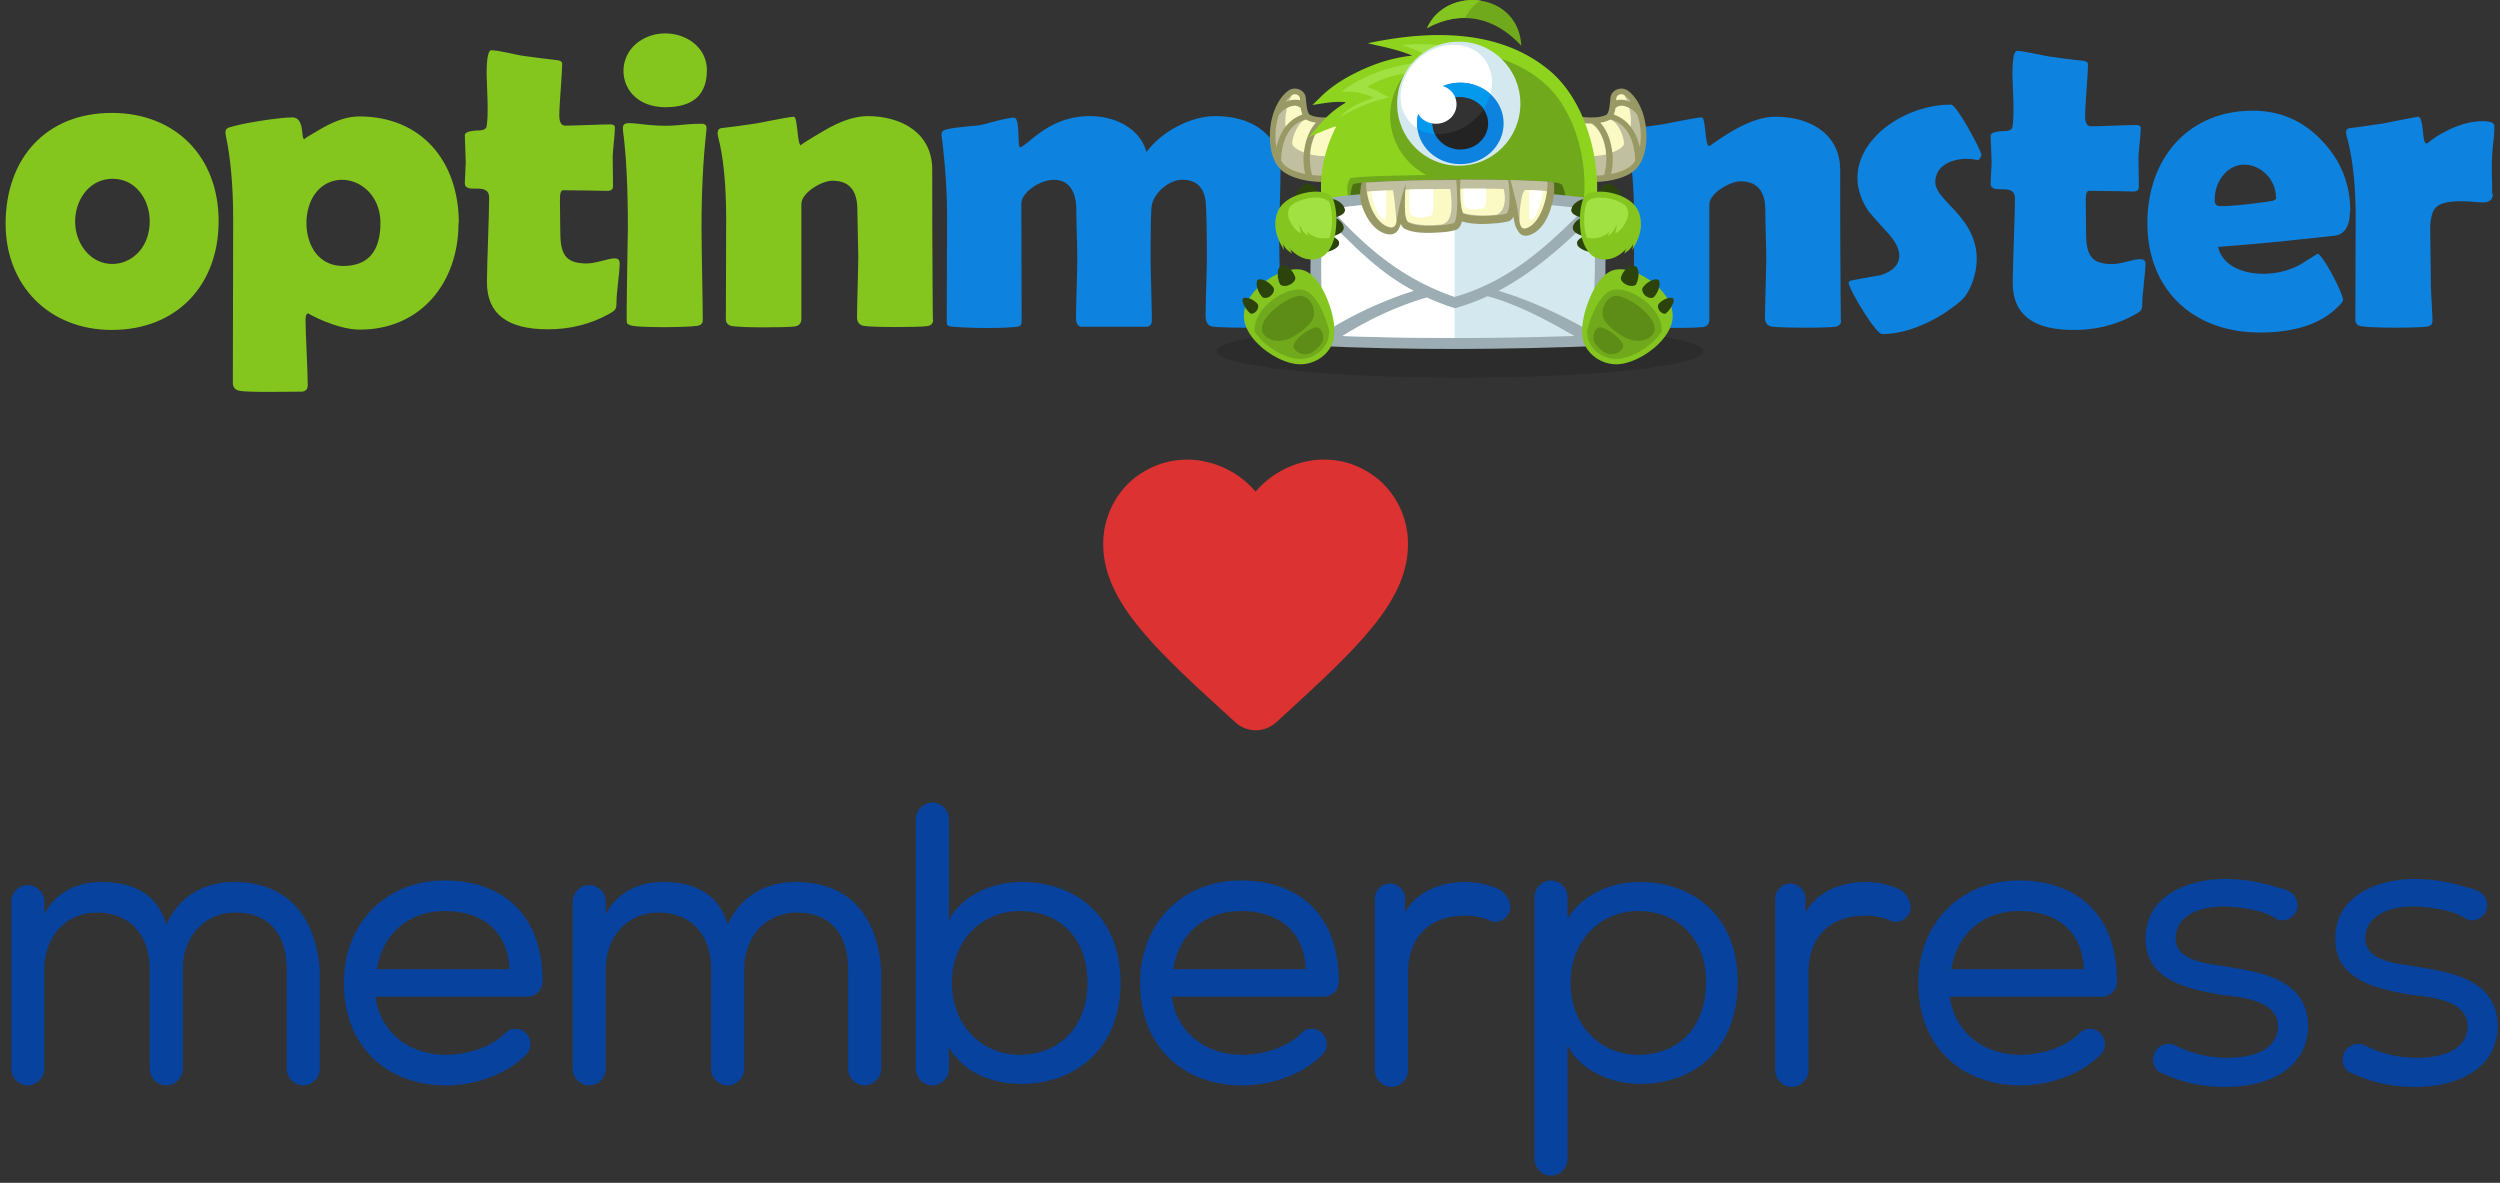 <svg width="186" height="88" fill="none" xmlns="http://www.w3.org/2000/svg"><rect width="100%" height="100%" fill="#333333" stroke="none"/><path d="M136.981 23.814c0 .284-.141.45-.447.497-.658.095-4.138.095-4.749-.024-.306-.07-.47-.284-.47-.639 0-.852.094-3.646.094-4.498 0-.662-.071-2.84-.071-3.504 0-1.444-.611-2.154-1.857-2.154-.753 0-2.304.876-2.304 1.728v8.523c0 .355-.165.544-.495.592-.682.094-4.02.071-4.632-.024-.329-.047-.493-.237-.493-.52l.023-7.434c0-2.628-.212-4.688-.611-6.18-.048-.212-.071-.52.211-.59.658-.072 1.528-.19 2.633-.356 1.669-.332 2.587-.497 2.798-.497.306 0 .236 2.13.541 2.13.118 0 .447-.355 1.693-1.088 1.246-.734 2.328-1.09 3.245-1.09 2.54 0 4.82 1.255 4.82 3.977 0 3.03 0 4.901.024 8.12 0 1.374.023 2.392.023 3.078l.024-.047Zm10.44-12.31c0 .094-.071.236-.235.425-1.27-.331-3.198.071-3.198 1.634 0 1.373 3.08 2.58 3.08 5.706 0 1.041-.446 2.509-1.222 3.148-1.552 1.326-3.809 2.438-5.808 2.438-.494 0-2.492-3.361-2.492-3.811 0-.095.07-.142.164-.166a73.326 73.326 0 0 1 2.21-.403c.918-.308 1.388-.78 1.388-1.467 0-.474-.259-.995-.799-1.61-.965-1.066-1.459-1.634-1.505-1.705-2.705-4.048 1.904-7.907 6.16-7.907.4 0 2.234 3.386 2.234 3.693l.023.024Zm12.203 8.143c0 .498-.235 2.344-.235 2.841 0 .616-.07.639-.611.947-1.34.734-2.845 1.113-4.491 1.113-3.033 0-4.538-1.16-4.538-3.504 0-1.16.164-5.09.164-6.274 0-1.254-1.81-.212-1.81-1.112 0-.284.071-1.279.071-1.539 0-.38-.071-1.658-.071-2.012 0-.213.329-.332 1.011-.356.376 0 .588-.118.611-.307.071-.403.094-1.042.071-1.894-.047-1.35-.071-1.87-.071-1.942 0-1.23.118-1.822.353-1.822.447 0 2.069.378 2.446.426.54.07 1.34.189 2.421.307.259.024.4.119.4.26 0 .71-.212 3.126-.212 3.836 0 .521.142.781.447.781.611 0 2.704-.095 3.339-.095.235 0 .353.072.353.237 0 .474-.165 1.705-.165 2.178l.024 2.202c0 .213-.141.332-.447.332a150.26 150.26 0 0 0-3.269-.048c-.164 0-.235.237-.235.687l.024 2.249c0 1.657.211 2.51 1.952 2.51.987 0 2.468-.805 2.468-.024v.023Zm9.711-4.924c0-2.084-2.562-3.433-3.973-1.634-.4.521-.588 1.113-.588 1.823 0 .284.141.426.447.426.776 0 1.975-.118 3.621-.355.352-.048.517-.142.517-.26h-.024Zm5.502.97c0 1.066-.352 1.68-1.034 1.823-.117.024-1.199.142-3.245.355-1.246.142-3.08.308-5.526.498.448 2.154 3.998 2.557 6.208 1.255.4-.261.8-.498 1.199-.759.47.238 1.881 2.96 1.881 3.457 0 .071-.07.19-.234.356-1.27 1.372-3.246 2.06-5.95 2.06-4.938 0-8.37-3.15-8.37-8.145 0-4.782 3.009-8.357 7.853-8.357 1.999 0 3.715.734 5.126 2.225 1.41 1.468 2.116 3.22 2.116 5.255l-.024-.023Zm10.628-1.254c0 .804-.892.615-1.551.568-.964-.071-2.116-.071-2.634.379-.306.26-.47.829-.47 1.657 0 .758.047 3.362.047 4.12 0 .496.118 2.224.118 2.722 0 .26-.165.402-.517.426-1.012.094-3.645.094-4.703-.024-.353-.047-.517-.213-.517-.52l.023-7.576c0-2.486-.235-4.522-.682-6.108-.047-.214-.07-.498.212-.545.588-.07 1.411-.19 2.54-.355 1.645-.332 2.515-.497 2.562-.497.471 0 .283 1.988.635 1.988.141 0 .282-.284 1.294-.828 1.01-.545 1.975-.829 2.891-.829.588 0 .87.118.87.379 0 .308-.024.734-.094 1.302-.165 1.539-.071 2.439-.071 3.74h.047Zm-90.126 9.256c0 .355-.164.568-.47.616-.635.094-4.068.094-4.702-.024-.306-.07-.47-.331-.47-.781 0-.828.093-3.528.093-4.332 0-1.847-.023-3.15-.07-3.93-.07-1.255-.659-1.87-1.764-1.87-.987 0-2.163.994-2.28 2.011-.047.45-.07 1.729-.07 3.884 0 .828.093 3.669.093 4.521 0 .355-.141.521-.447.521h-4.75c-.281 0-.446-.213-.446-.64 0-.851.094-3.621.094-4.473 0-.663-.07-2.888-.07-3.552 0-3.882-4.092-1.894-4.092-.497l.023 8.57c0 .544-.047.568-.587.616-1.129.094-3.034.094-4.468-.024-.517-.048-.517-.048-.517-.591l.024-7.576c0-1.729-.118-3.67-.377-5.824-.047-.26-.094-.545.188-.64.518-.213 2.352-.307 2.704-.379.353-.07 1.882-.544 2.47-.544.47 0 .234 2.226.446 2.202.635-.166 2.116-2.32 5.197-2.32 1.833 0 3.715.876 4.208 2.675 1.106-1.515 3.269-2.675 5.126-2.675 2.633 0 4.844 1.302 4.844 4.072 0 .947-.094 4.095-.094 5.042 0 1.113.094 4.877.094 5.99l.07-.047Z" fill="#0D82DF"/><path d="M11.139 16.45c0-1.586-1.034-3.148-2.75-3.148-2.564 0-3.646 3.385-2.047 5.35 1.6 1.965 4.797.876 4.797-2.202Zm17.165.142c0-3.053-3.316-4.237-4.844-2.201-1.27 1.704-.776 5.398 2.07 5.398 1.833 0 2.774-1.066 2.774-3.197Zm5.808.024c0 4.427-2.822 7.907-7.337 7.907-1.74 0-3.903-1.207-3.832-1.207-.142 0-.212.166-.212.474 0 .947.165 3.906.165 4.853 0 .331-.165.497-.518.497-.8 0-4.02.07-4.585-.071-.305-.071-.47-.26-.47-.592l.024-12.169c0-2.462-.189-4.521-.541-6.202-.047-.213-.07-.498.164-.592.847-.332 3.833-.781 4.774-.781.964 0 .61 1.633.916 1.633-.117 0 .353-.284 1.34-.852 1.012-.569 1.905-.852 2.728-.852 4.632 0 7.407 3.338 7.407 7.93l-.023.024ZM46.103 19.6c0 .687-.235 2.178-.235 2.84 0 .57-.047.64-.611.948-1.34.734-2.845 1.113-4.491 1.113-3.034 0-4.538-1.16-4.538-3.504 0-1.207.164-5.066.164-6.273 0-1.279-1.81-.19-1.81-1.113 0-.284.07-1.278.07-1.539 0-.379-.07-1.657-.07-2.012 0-.213.329-.332 1.01-.355.377 0 .589-.119.612-.308.07-.403.094-1.042.07-1.894-.046-1.35-.07-2.012-.07-1.941 0-1.231.118-1.823.353-1.823.564 0 1.857.355 2.445.426.54.07 1.34.19 2.422.308.259.023.4.118.4.26 0 .805-.212 3.03-.212 3.835 0 .521.141.781.447.781.611 0 2.704-.094 3.339-.094.235 0 .352.07.352.237 0 .473-.164 1.704-.164 2.178l.023 2.201c0 .214-.14.332-.446.332-1.129-.024-2.14-.048-3.268-.048-.165 0-.236.237-.236.687l.024 2.249c0 1.657.235 2.51 1.951 2.51 1.105 0 2.47-.83 2.47-.024v.023Zm6.09-2.628c0 1.302.094 5.564.094 6.866 0 .213-.14.355-.4.403-.728.118-4.09.142-4.82 0-.235-.048-.376-.119-.423-.213-.07-.143.07-6.487.07-7.055 0-2.983-.117-5.374-.352-7.15-.094-.781.094-.734 1.74-.544 2.116.213 2.469-.072 4.091-.072.447 0 .376.285.353.616-.235 2.06-.353 4.427-.353 7.15Zm.4-11.742c0 1.823-1.035 2.746-3.08 2.746-3.245 0-3.974-3.267-2.14-4.759 1.928-1.562 5.22-.497 5.22 2.013Zm16.835 18.537c0 .284-.14.45-.446.497-.659.095-4.139.095-4.75-.023-.306-.072-.47-.284-.47-.64 0-.852.094-3.645.094-4.497 0-.664-.07-2.842-.07-3.505 0-1.444-.612-2.154-1.858-2.154-.8 0-2.305.9-2.305 1.728v8.523c0 .355-.164.545-.493.592-.776.095-3.904.095-4.633-.024-.329-.047-.493-.237-.493-.52l.023-7.434c0-2.628-.211-4.688-.611-6.179-.047-.237-.047-.52.211-.592.659-.07 1.529-.19 2.634-.355 1.67-.331 2.586-.497 2.798-.497.306 0 .235 2.13.541 2.13-.117 0 .447-.354 1.693-1.088 1.246-.734 2.328-1.09 3.245-1.09 2.54 0 4.82 1.255 4.82 3.978 0 3.03 0 4.9.023 8.12 0 1.373.024 2.39.024 3.078l.023-.048ZM16.266 16.45c0 4.806-3.15 8.097-7.947 8.097-4.61 0-7.901-3.243-7.901-7.907 0-4.83 2.986-8.239 7.9-8.239 4.75 0 7.948 3.267 7.948 8.05Z" fill="#84C51E"/><path d="M108.625 24.17c9.993 0 18.105.875 18.105 1.965 0 1.089-8.112 1.965-18.105 1.965s-18.105-.876-18.105-1.965c0-1.09 8.112-1.966 18.105-1.966Z" fill="#000" fill-opacity=".145"/><path d="M119.512 8.545c.235-.142.282-1.018.306-1.279.07-.592.799-.852 1.27-.544.823.591 1.246 1.728 1.363 2.699.118.994.024 2.32-.681 3.1-.753.853-2.658 1.114-3.786.995-.306-.023-.588-.095-.87-.142l-.541-4.877.588.119c.588.118 1.787.237 2.328-.071h.023Z" fill="#996"/><path d="M121.345 7.597c-.141-.19-.305-.38-.493-.497-.189-.143-.541-.024-.565.213l-.023.165c.353-.118.752-.023 1.081.119Zm.659 3.338a4.895 4.895 0 0 0-.188-2.391c-.188-.237-.377-.426-.73-.568-.446-.19-.681-.119-.892.07-.024.19-.072.332-.118.474 1.223.403 1.74 1.586 1.928 2.438v-.023Zm-3.574-1.752a6.41 6.41 0 0 1-1.317-.142l.423 3.93c.565.118 1.223.118 1.81.047.424-1.515 0-3.29-.94-3.859l.024.024Zm1.316-.26c-.164.094-.4.165-.681.212.846.9 1.105 2.534.798 3.812.706-.142 1.294-.402 1.599-.734.071-.07.118-.166.189-.237 0-1.35-.541-2.793-1.834-3.077-.024.024-.024.024-.048.024h-.023Z" fill="#C0C0A0"/><path d="M119.511 11.479a4.903 4.903 0 0 1-1.623.118 3.379 3.379 0 0 1-.517-.094l-.282-2.439a6.41 6.41 0 0 0 1.317.142c.611.38 1.012 1.279 1.082 2.273h.023Zm1.717-3.433.07.426c.047.284.047.616.024.947a2.76 2.76 0 0 0-1.246-.899c.046-.142.094-.284.118-.473.187-.166.446-.261.892-.071l.142.07Zm-.353-.923c.071.118.117.237.165.355a1.52 1.52 0 0 0-.8-.023l.024-.166c.023-.237.375-.356.564-.213l.047.023v.024Zm-1.129 1.8c-.164.094-.4.165-.681.212.517.545.798 1.35.893 2.202.329-.119.634-.284.823-.52.188-.19-.306-1.776-.988-1.918-.023.023-.023.024-.047.024Z" fill="#FBFAC4"/><path d="M97.457 8.545c-.235-.142-.282-1.018-.306-1.279-.07-.592-.8-.852-1.27-.544-.823.591-1.246 1.728-1.363 2.699-.118.994-.024 2.32.682 3.1.752.853 2.656 1.114 3.785.995.306-.023.588-.095.87-.142l.541-4.877-.588.119c-.588.118-1.787.237-2.328-.071h-.023Z" fill="#996"/><path d="M95.622 7.597c.141-.19.306-.38.493-.497.189-.143.542-.024.566.213l.022.165c-.352-.118-.752-.023-1.08.119Zm-.659 3.338a4.892 4.892 0 0 1 .189-2.391c.188-.237.376-.426.729-.568.446-.19.682-.119.892.07.024.19.072.332.118.474-1.222.403-1.74 1.586-1.928 2.438v-.023Zm3.575-1.752c.423 0 .87-.048 1.316-.142l-.423 3.93c-.565.118-1.223.118-1.81.047-.424-1.515 0-3.29.94-3.859l-.023.024Zm-1.317-.26c.164.094.4.165.681.212-.846.9-1.104 2.534-.798 3.812-.706-.142-1.293-.402-1.6-.734-.07-.07-.117-.166-.188-.237 0-1.35.541-2.793 1.834-3.077.024.024.024.024.048.024h.023Z" fill="#C0C0A0"/><path d="M97.456 11.479a4.902 4.902 0 0 0 1.623.118c.188-.023.352-.047.517-.094l.282-2.439a6.403 6.403 0 0 1-1.317.142c-.611.38-1.01 1.279-1.082 2.273h-.023ZM95.74 8.046l-.07.426a4.18 4.18 0 0 0-.024.947c.306-.378.705-.71 1.245-.899-.046-.142-.094-.284-.118-.473-.187-.166-.446-.261-.892-.071l-.141.07Zm.352-.923c-.07.118-.117.237-.164.355a1.52 1.52 0 0 1 .8-.023l-.024-.166c-.023-.237-.376-.356-.564-.213l-.048.023v.024Zm1.129 1.8c.164.094.4.165.681.212-.517.545-.798 1.35-.892 2.202-.33-.119-.635-.284-.824-.52-.188-.19.306-1.776.988-1.918.024.023.023.024.047.024Z" fill="#FBFAC4"/><path d="M100.066 7.598c-.823-.072-1.623.094-2.422.213l.705-.687c.682-.663 1.6-1.255 2.47-1.681 1.293-.663 2.774-1.16 4.255-1.302-1.035-.45-2.21-.663-3.315-.923 4.256-.9 9.711-1.231 13.614 2.107 2.234 1.917 3.457 5.469 3.457 8.688 0 12.146-20.55 12.146-20.55 0 0-1.633.399-3.196 1.151-4.616-.281.07-.54.165-.823.284l-1.246.52.893-1.017a7.268 7.268 0 0 1 1.858-1.54l-.047-.046Z" fill="#8ED41E"/><path d="M109.283 3.856c1.999.237 3.951.9 5.572 2.297 1.976 1.68 3.034 4.806 3.034 7.623 0 5.16-4.233 7.836-8.606 7.978V3.856Z" fill="#70A91B"/><path d="M101.713 6.485c1.552-1.042 4.091-1.374 7.148-1.208-.541-.639-1.034-1.042-1.763-1.397 1.387-.047 2.492.26 5.243 1.208-2.374-1.397-5.29-2.036-8.018-1.728a9.78 9.78 0 0 1 2.798 1.325c-2.798-.307-6.02 1.042-7.313 2.155.847-.095 1.599.07 2.399.426-1.129.402-1.858.757-2.563 1.444 1.222-.616 2.186-1.136 3.738-1.468-.611-.213-.94-.592-1.669-.757Z" fill="#A1E141"/><path d="M108.531 3.62c2.822 0 5.102 2.225 5.102 4.995 0 2.746-2.28 4.995-5.102 4.995-2.822 0-5.102-2.226-5.102-4.995-.001-2.747 2.28-4.996 5.102-4.996Z" fill="#70A91B"/><path d="M100.442 13.278c.164-.307 15.636-.426 15.942 0 .54.71.235 1.397 0 1.99h-15.942c-.141-.64-.376-1.327 0-1.99Z" fill="#70A91B"/><path d="M100.654 13.728c.165-.403 15.236-.569 15.542 0 .517.97.211 1.917 0 2.722h-15.542c-.141-.876-.353-1.8 0-2.722Z" fill="#4B7113"/><path d="M113.187 3.407c-.211-4.048-5.62-4.474-7.03-1.302 2.492-1.373 5.031-.876 7.03 1.302Z" fill="#70A91B"/><path d="M110.176.046c-1.575-.237-3.291.45-3.997 2.035.941-.52 1.905-.757 2.822-.757.188-.355.635-1.042 1.199-1.278h-.024Z" fill="#85C51F"/><path d="M108.531 3.098c2.539 0 4.585 2.06 4.585 4.617s-2.046 4.616-4.585 4.616-4.584-2.06-4.584-4.616c0-2.557 2.045-4.617 4.584-4.617Z" fill="#D3E8EF"/><path d="M105.638 4.282c1.529-1.278 3.668-1.278 4.75.048 1.081 1.302.705 3.409-.823 4.71-1.529 1.28-3.668 1.28-4.75-.047-1.081-1.302-.705-3.409.823-4.71Z" fill="#fff"/><path d="M108.648 6.152c1.787 0 3.222 1.35 3.222 3.03 0 1.681-1.435 3.031-3.222 3.031-1.786 0-3.221-1.35-3.221-3.03 0-1.681 1.435-3.03 3.221-3.03Z" fill="#0D82DF"/><path d="M108.648 6.152c.87 0 1.67.332 2.234.853a4.296 4.296 0 0 1-1.317 2.036c-1.27 1.065-2.962 1.23-4.114.52-.024-.118-.024-.236-.024-.378 0-1.681 1.435-3.03 3.221-3.03Z" fill="#0399ED"/><path d="M108.649 7.242c1.128 0 2.069.876 2.069 1.941 0 1.066-.917 1.941-2.069 1.941-1.129 0-2.069-.875-2.069-1.94 0-1.066.916-1.942 2.069-1.942Z" fill="#232323"/><path d="M108.649 7.242c.728 0 1.363.355 1.74.876-.212.331-.494.639-.823.9-.847.71-1.882 1.018-2.799.946a1.848 1.848 0 0 1-.187-.805c0-1.065.916-1.94 2.069-1.94v.023Z" fill="#323232"/><path d="M106.838 6.319c.846 0 1.528.639 1.528 1.444 0 .805-.682 1.444-1.528 1.444s-1.528-.64-1.528-1.444c0-.805.682-1.444 1.528-1.444Z" fill="#fff"/><path d="M97.832 14.864c7.101-1.065 14.226-.97 21.327 0 .517 3.74.235 7.293 0 10.867-7.101.284-14.226.332-21.327 0-.423-3.622-.47-7.245 0-10.867Z" fill="#9CAEB3"/><path d="M99.878 24.997c5.761.213 11.498.19 17.259 0-2.069-1.184-4.139-2.32-6.466-2.959-.753.356-1.552.64-2.352.876-.117.024-.117.024-.235 0a19.628 19.628 0 0 1-1.952-.757c-2.257.663-4.303 1.633-6.278 2.864l.024-.024Zm-1.364-8.901c-.305 2.865-.259 5.753.047 8.617a28.5 28.5 0 0 1 6.607-3.077c-2.68-1.42-4.561-3.457-6.654-5.54Zm19.375-.568c-6.278-.758-12.579-.83-18.857 0 2.586 2.911 5.432 5.303 9.217 6.557 4.021-1.16 6.795-3.693 9.64-6.557Zm.541 9.185c.188-2.864.376-5.729.071-8.593-2.116 2.107-4.374 4.119-7.007 5.515 2.445.734 4.726 1.824 6.96 3.078h-.024Z" fill="#D3E8EF"/><path d="M99.878 24.999c2.774.095 5.549.142 8.347.142v-2.225c-.023 0-.047 0-.117-.024a19.291 19.291 0 0 1-1.952-.758c-2.257.663-4.303 1.633-6.278 2.865Zm-1.364-8.902c-.305 2.865-.259 5.753.047 8.617a28.496 28.496 0 0 1 6.607-3.077c-2.68-1.42-4.561-3.457-6.654-5.54Zm9.711-1.16c-3.08 0-6.137.19-9.193.592 2.563 2.912 5.432 5.28 9.193 6.558v-7.15Z" fill="#fff"/><path d="M104.228 16.64c-.023.095-.07.19-.117.285a.844.844 0 0 1-.258.378c-.283.213-.635.143-.941.024-.682-.284-1.152-.97-1.435-1.634-.329-.758-.352-1.302-.164-2.13 4.749-.26 9.617-.308 14.225-.024v.024h.071c.071.805 0 1.136-.188 1.8-.212.757-.659 1.68-1.411 2.035-.282.142-.611.213-.87.024a1.15 1.15 0 0 1-.282-.38c-.165-.26-.211-.638-.258-.922-.094.189-.212.307-.4.354a6.822 6.822 0 0 1-.964.142c-.306.024-.635.048-.964.048-.494 0-1.035-.048-1.505-.189-.07.284-.188.544-.47.638a4.762 4.762 0 0 1-1.011.167c-.353.023-.706.047-1.035.047-.541 0-1.152-.047-1.646-.26a.638.638 0 0 1-.376-.403l-.001-.023Z" fill="#996"/><path d="M112.199 13.397c.189 1.066.141 2.439-.164 2.51-.471.118-2.281.308-3.174-.023-.236-.45-.236-1.587-.212-2.51 1.223 0 2.445 0 3.55.023Zm-7.595.213a21.795 21.795 0 0 0-.493 1.753c-.094.426-.165.852-.236 1.16-.094.425-.305.497-.705.33-1.035-.449-1.575-2.2-1.529-3.266.706-.048 1.764-.095 2.963-.142 1.153-.024 2.446-.048 3.739-.048.117 1.303.117 2.865-.164 3.196-.495.167-2.422.403-3.363-.023-.424-.19-.259-1.775-.236-2.936l.024-.024Zm7.784-.213c.14.569.305 1.16.469 1.918.094.474.142.924.212 1.231.094.473.282.545.658.355.918-.474 1.435-2.226 1.411-3.385a59.439 59.439 0 0 0-2.75-.119Z" fill="#C0C0A0"/><path d="M108.648 14.037c1.105 0 2.211 0 3.221.023.165.592.165 1.658-.541 1.918-.752.071-1.834.095-2.468-.142-.165-.332-.212-1.066-.212-1.8Zm-4.068.07c1.011-.023 2.164-.047 3.316-.047.117.853.329 2.557-.729 2.652-.776.071-1.74.071-2.352-.19-.352-.165-.305-1.349-.258-2.39l.023-.024Zm-2.892.143a32.532 32.532 0 0 1 1.928-.095c.094 0 .282 2.344.282 2.344-.094.426-.306.497-.705.332-.823-.356-1.341-1.54-1.482-2.558l-.023-.023Zm11.381 2.296c.094.473.282.545.658.355.753-.379 1.223-1.61 1.364-2.675a25.07 25.07 0 0 0-1.623-.095c-.376.285-.446 2.25-.399 2.415Z" fill="#FBFAC4"/><path d="M106.626 14.084c.047.924 0 1.847-.117 1.918-.235.142-1.105.331-1.529-.024-.165-.118-.141-1.018-.117-1.87.564-.024 1.152-.024 1.787-.048l-.024.024Zm3.95-.024c.024.687-.024 1.326-.117 1.373-.212.119-1.035.261-1.458-.023-.141-.095-.141-.734-.118-1.373h1.694l-.001.023Zm-7.43.119c-.024.26-.024.568-.024.876v.947c0 .355-.094.426-.282.26-.376-.284-.705-1.184-.846-2.012.329-.024.729-.047 1.152-.071Zm11.662.024a13.21 13.21 0 0 0-1.058-.048c0 .26.024.544.024.853v1.018c0 .378.07.45.258.283.33-.308.635-1.207.776-2.106Z" fill="#fff"/><path fill-rule="evenodd" clip-rule="evenodd" d="M99.244 25.186c-.259 1.183-1.435 1.965-2.61 1.917-1.623-.071-4.139-1.87-4.091-3.645.023-.995.752-1.895 1.505-2.462.728-.57 1.951-1.16 2.892-.9.94.26 1.598 1.562 1.904 2.414.282.734.565 1.895.376 2.676h.024Zm18.529 0c-.189-.78.093-1.942.375-2.676.306-.852.965-2.154 1.905-2.414.94-.26 2.164.33 2.892.9.752.567 1.482 1.467 1.505 2.462.047 1.775-2.469 3.574-4.091 3.645-1.176.047-2.351-.734-2.61-1.917h.024Z" fill="#85C51F"/><path fill-rule="evenodd" clip-rule="evenodd" d="M98.843 25.069c.023-.142.047-.284.047-.45-.305-1.302-1.034-2.793-1.857-3.03-1.27-.379-3.833 1.326-3.692 3.078.705 1.089 2.21 1.989 3.292 2.035.988.048 1.999-.615 2.21-1.61v-.023Zm19.281 0c-.023-.142-.048-.284-.048-.45.307-1.302 1.035-2.793 1.858-3.03 1.27-.379 3.833 1.326 3.692 3.078-.706 1.089-2.211 1.989-3.292 2.035-.988.048-1.999-.615-2.211-1.61l.001-.023Z" fill="#70A91B"/><path fill-rule="evenodd" clip-rule="evenodd" d="M98.397 25.4c.164-.402-.07-1.112-.54-1.042-.495.095-1.67.947-1.623 1.421.023.379.682.71 1.199.52.376-.14.823-.567.964-.899Zm20.198 0c-.165-.402.07-1.112.541-1.042.494.095 1.669.947 1.622 1.421-.024.379-.682.71-1.199.52-.376-.14-.823-.567-.964-.899Zm-20.927-1.657c.329-.663-.21-1.823-1.034-1.729-.87.119-2.751 1.421-2.751 2.44 0 .639.87 1.089 1.786.828.682-.19 1.74-.994 2-1.54Zm21.656 0c-.33-.663.211-1.823 1.035-1.729.87.119 2.751 1.421 2.751 2.44 0 .639-.871 1.089-1.788.828-.682-.19-1.739-.994-1.998-1.54Z" fill="#5D8D17"/><path fill-rule="evenodd" clip-rule="evenodd" d="M93.577 22.63c.141.309-.165.734-.517.711-.376-.284-.729-.947-.588-1.113.14-.189.776 0 1.105.403Zm29.815 0c-.142.309.164.734.517.711.376-.284.728-.947.588-1.113-.141-.189-.776 0-1.105.403Zm-28.616-1.183c.093.473-.54.876-.847.663-.4-.403-.54-1.113-.353-1.279.189-.165.87.095 1.2.616Zm27.416 0c-.093.473.541.876.847.663.4-.403.541-1.113.353-1.279-.188-.165-.87.095-1.2.616Zm-25.817-.781c.023.426-.8.804-1.129.497-.282-.545-.21-1.208.024-1.35.258-.142.894.119 1.105.853Zm24.219 0c-.024.426.799.804 1.128.497.283-.545.212-1.208-.023-1.35-.259-.142-.894.119-1.105.853ZM98.588 16.247c-.109-.05-.168-.163-.191-.364-.048-.38.07-.97.517-1.066.447-.095 1.082.355 1.129.733l.023.024c.039.318-.352.503-.756.61.33.14.63.444.662.716.043.366-.42.576-.858.682.338.156.63.363.481.643h.024c-.188.355-.988.64-1.41.497-.448-.142-.354-.686-.165-1.04.078-.17.166-.258.284-.29a1.005 1.005 0 0 1-.026-.137c-.037-.317.028-.78.286-1.008Zm19.083-.059c-.409-.107-.81-.292-.77-.614l.023-.024c.047-.378.682-.828 1.129-.733.447.095.565.687.517 1.066-.022.192-.077.303-.176.356.265.227.331.696.294 1.016a.873.873 0 0 1-.027.144c.106.036.189.124.262.282.188.355.282.9-.164 1.041-.423.143-1.223-.142-1.411-.497h.023c-.149-.282.148-.49.49-.647-.433-.107-.885-.316-.842-.678.031-.27.327-.57.652-.712Zm-21.297-1.49c.07.309.658.237 1.105.143.447-.118.612-.213.517-.52-.07-.309-.352-.735-.798-.617-.447.119-.894.687-.824 1.019v-.025Zm24.242 0c-.071.309-.658.237-1.105.143-.446-.118-.611-.213-.518-.52.072-.309.353-.735.8-.617.447.119.893.687.823 1.019v-.025Z" fill="#2C440C"/><path fill-rule="evenodd" clip-rule="evenodd" d="m96.002 18.54.114.326-.305-.237a1.461 1.461 0 0 1-.353-.474c.023.19.047.309.094.474-.446-.734-.847-1.54-.588-2.604.235-.97 1.2-1.42 1.881-1.61.424-.118.893-.19 1.317-.142.258.024.705.094.893.331.188.238.282.734.33 1.065.07.521.047 1.066-.024 1.587-.07.473-.212.923-.447 1.302-.188.284-.4.497-.681.616-.33.142-.66.165-1.012.094-.449-.09-.855-.353-1.219-.728l-.026-.077-.025.024.051.053Zm24.964 0c-.363.375-.77.638-1.218.728-.353.07-.682.047-1.012-.094-.282-.119-.494-.332-.681-.616-.236-.38-.376-.83-.447-1.302a5.934 5.934 0 0 1-.023-1.587c.046-.33.14-.827.329-1.065.188-.237.635-.307.893-.331.423-.047.893.024 1.316.142.682.19 1.646.64 1.882 1.61.258 1.065-.142 1.87-.588 2.604.047-.165.071-.284.094-.474-.094.19-.211.355-.353.474l-.306.236.114-.325.052-.053-.024-.024-.028.077Z" fill="#85C51F"/><path fill-rule="evenodd" clip-rule="evenodd" d="M98.82 14.936c.282.332.423 1.73.094 2.747a1.379 1.379 0 0 1-.329.047c-.518.048-1.012-.189-1.34-.473.023.142.07.237.117.308-.282-.118-.517-.473-.682-.876.023.331.07.474.117.663-.352-.118-.634-.52-.846-.946-.188-.38-.165-.924.164-1.16.87-.64 2.352-.688 2.68-.285l.025-.025Zm19.327 0c-.282.332-.423 1.73-.093 2.747.093.024.211.047.328.047.518.048 1.012-.189 1.341-.473a.767.767 0 0 1-.118.308c.283-.118.518-.473.682-.876-.023.331-.071.474-.117.663.353-.118.634-.52.847-.946.187-.38.164-.924-.165-1.16-.87-.64-2.352-.688-2.68-.285l-.025-.025Z" fill="#A1E141"/><path d="M17.41 65.622c-2.017 0-4.032.91-5.04 3.185-.672-2.389-2.576-3.185-4.816-3.185-1.68 0-3.36.682-4.255 2.389v-.91c0-.683-.56-1.252-1.232-1.252-.672 0-1.232.569-1.232 1.252v12.4c0 .683.56 1.252 1.232 1.252.672 0 1.232-.57 1.232-1.252v-7.395c0-2.389 1.568-4.21 3.92-4.21 2.575 0 3.919 1.821 3.919 4.21v7.395c0 .683.56 1.252 1.232 1.252.672 0 1.232-.57 1.232-1.252v-7.395c0-2.389 1.567-4.21 3.92-4.21 2.575 0 3.807 1.707 3.807 4.21v7.395c0 .683.56 1.252 1.231 1.252.672 0 1.232-.57 1.232-1.252v-7.395c-.336-3.981-2.463-6.484-6.383-6.484ZM59.18 65.622c-2.016 0-4.032.91-5.04 3.185-.672-2.389-2.575-3.185-4.815-3.185-1.68 0-3.36.682-4.256 2.389v-.91c0-.683-.56-1.252-1.231-1.252-.672 0-1.232.569-1.232 1.252v12.4c0 .683.56 1.252 1.232 1.252.672 0 1.231-.57 1.231-1.252v-7.395c0-2.389 1.568-4.21 3.92-4.21 2.576 0 3.92 1.821 3.92 4.21v7.395c0 .683.56 1.252 1.231 1.252.672 0 1.232-.57 1.232-1.252v-7.395c0-2.389 1.568-4.21 3.92-4.21 2.575 0 3.807 1.707 3.807 4.21v7.395c0 .683.56 1.252 1.232 1.252.672 0 1.232-.57 1.232-1.252v-7.395c-.336-3.981-2.352-6.484-6.383-6.484ZM39.246 74.154c.56 0 1.12-.455 1.12-1.137 0-5.12-3.136-7.51-7.279-7.51-4.367 0-7.503 3.186-7.503 7.623 0 4.665 3.136 7.623 7.615 7.623 2.128 0 4.48-.797 5.935-2.276.224-.227.336-.455.336-.796 0-.569-.448-1.138-1.12-1.138-.336 0-.56.114-.784.342-1.007 1.024-2.8 1.592-4.367 1.592-2.8 0-4.927-1.706-5.263-4.323h11.31Zm-11.198-2.048c.448-2.844 2.575-4.323 5.039-4.323 2.8 0 4.703 1.48 4.815 4.323h-9.854ZM98.487 74.154c.56 0 1.12-.455 1.12-1.137 0-5.12-3.136-7.51-7.28-7.51-4.367 0-7.503 3.186-7.503 7.623 0 4.665 3.136 7.623 7.615 7.623 2.128 0 4.48-.797 5.936-2.276.224-.227.335-.455.335-.796 0-.569-.447-1.138-1.12-1.138-.335 0-.56.114-.783.342-1.008 1.024-2.8 1.592-4.368 1.592-2.8 0-4.927-1.706-5.263-4.323h11.31Zm-11.199-2.048c.448-2.844 2.576-4.323 5.04-4.323 2.799 0 4.703 1.48 4.815 4.323h-9.855ZM156.383 74.154c.56 0 1.12-.455 1.12-1.137 0-5.12-3.136-7.51-7.279-7.51-4.368 0-7.503 3.186-7.503 7.623 0 4.665 3.135 7.623 7.615 7.623 2.127 0 4.479-.797 5.935-2.276.224-.227.336-.455.336-.796 0-.569-.448-1.138-1.12-1.138-.336 0-.56.114-.784.342-1.008 1.024-2.799 1.592-4.367 1.592-2.8 0-4.928-1.706-5.264-4.323h11.311Zm-11.199-2.048c.448-2.844 2.576-4.323 5.04-4.323 2.799 0 4.703 1.48 4.815 4.323h-9.855ZM75.978 65.622c-2.016 0-4.368.91-5.376 2.844v-7.509c0-.682-.56-1.251-1.232-1.251-.672 0-1.232.569-1.232 1.251v18.544c0 .683.56 1.252 1.232 1.252.672 0 1.232-.57 1.232-1.252v-1.593c1.12 1.935 3.248 2.731 5.376 2.731 4.143 0 7.39-2.73 7.39-7.509 0-4.892-3.247-7.508-7.39-7.508Zm-.112 12.855c-2.8 0-5.04-2.161-5.04-5.347 0-3.185 2.24-5.347 5.04-5.347s5.039 1.82 5.039 5.347c0 3.413-2.24 5.347-5.04 5.347ZM122.003 65.622c-2.127 0-4.255.91-5.375 2.73V66.76c0-.682-.56-1.251-1.232-1.251-.672 0-1.232.569-1.232 1.251v19.455c0 .682.56 1.251 1.232 1.251.672 0 1.232-.569 1.232-1.251v-8.42c1.008 1.935 3.36 2.845 5.375 2.845 4.144 0 7.28-2.617 7.28-7.622 0-4.665-3.136-7.395-7.28-7.395Zm-.112 12.855c-2.799 0-5.039-2.161-5.039-5.347 0-3.185 2.24-5.347 5.039-5.347 2.8 0 5.04 1.934 5.04 5.234 0 3.64-2.24 5.46-5.04 5.46ZM111.589 66.19c-.784-.34-1.568-.568-2.576-.568-1.792 0-3.583.682-4.479 2.275v-1.024a1.13 1.13 0 0 0-1.12-1.138c-.672 0-1.12.57-1.12 1.138v12.742c0 .683.56 1.252 1.232 1.252.672 0 1.232-.57 1.232-1.252v-7.167c0-2.73 1.568-4.323 4.255-4.323a4.58 4.58 0 0 1 1.792.34c.112.115.336.115.448.115.672 0 1.12-.57 1.12-1.138-.112-.683-.448-1.024-.784-1.252ZM141.377 66.19c-.784-.34-1.568-.568-2.576-.568-1.791 0-3.583.682-4.479 2.275v-1.024a1.13 1.13 0 0 0-1.12-1.138c-.672 0-1.12.57-1.12 1.138v12.742c0 .683.56 1.252 1.232 1.252.672 0 1.232-.57 1.232-1.252v-7.167c0-2.73 1.568-4.323 4.255-4.323a4.58 4.58 0 0 1 1.792.34c.112.115.336.115.448.115.672 0 1.12-.57 1.12-1.138-.112-.683-.448-1.024-.784-1.252ZM165.454 71.879c-1.792-.228-3.584-.569-3.584-2.048 0-1.593 1.568-2.39 3.584-2.39.896 0 2.464.228 3.247.57l.672.341c.112.114.336.114.448.114.56 0 1.12-.455 1.12-1.138 0-.455-.336-.91-.672-1.024-.224-.114-.448-.227-.672-.227-1.344-.455-2.799-.683-4.031-.683-2.8 0-5.935 1.252-5.935 4.437 0 3.072 3.023 3.754 5.823 4.21 2.24.227 4.031.682 4.031 2.389-.112 1.934-2.351 2.275-3.807 2.275a8.552 8.552 0 0 1-3.808-.91c-.112-.114-.336-.114-.56-.114-.672 0-1.119.569-1.119 1.138 0 .455.224.91.671 1.024 1.456.682 2.912 1.024 4.704 1.024 3.247 0 6.047-1.366 6.159-4.437 0-3.641-3.584-4.096-6.271-4.551ZM179.564 71.879c-1.792-.228-3.584-.569-3.584-2.048 0-1.593 1.568-2.39 3.584-2.39.896 0 2.464.228 3.248.57l.672.341c.111.114.335.114.447.114.56 0 1.12-.455 1.12-1.138 0-.455-.336-.91-.672-1.024-.224-.114-.448-.227-.672-.227-1.343-.455-2.799-.683-4.031-.683-2.8 0-5.935 1.252-5.935 4.437 0 3.072 3.023 3.754 5.823 4.21 2.24.227 4.031.682 4.031 2.389-.112 1.934-2.351 2.275-3.807 2.275a8.552 8.552 0 0 1-3.808-.91c-.112-.114-.335-.114-.559-.114-.672 0-1.12.569-1.12 1.138 0 .455.224.91.672 1.024 1.455.682 2.911 1.024 4.703 1.024 3.248 0 6.047-1.366 6.159-4.437 0-3.641-3.583-4.096-6.271-4.551Z" fill="#06429E"/><path d="M94.948 53.74a2.25 2.25 0 0 1-3.049-.01l-.124-.115c-5.95-5.42-9.838-8.969-9.69-13.396.068-1.94 1.054-3.8 2.652-4.896 2.992-2.054 6.686-1.095 8.681 1.255 1.995-2.35 5.69-3.32 8.681-1.255 1.598 1.096 2.584 2.956 2.652 4.896.159 4.427-3.74 7.976-9.69 13.42l-.113.102Z" fill="#DC3232"/></svg>